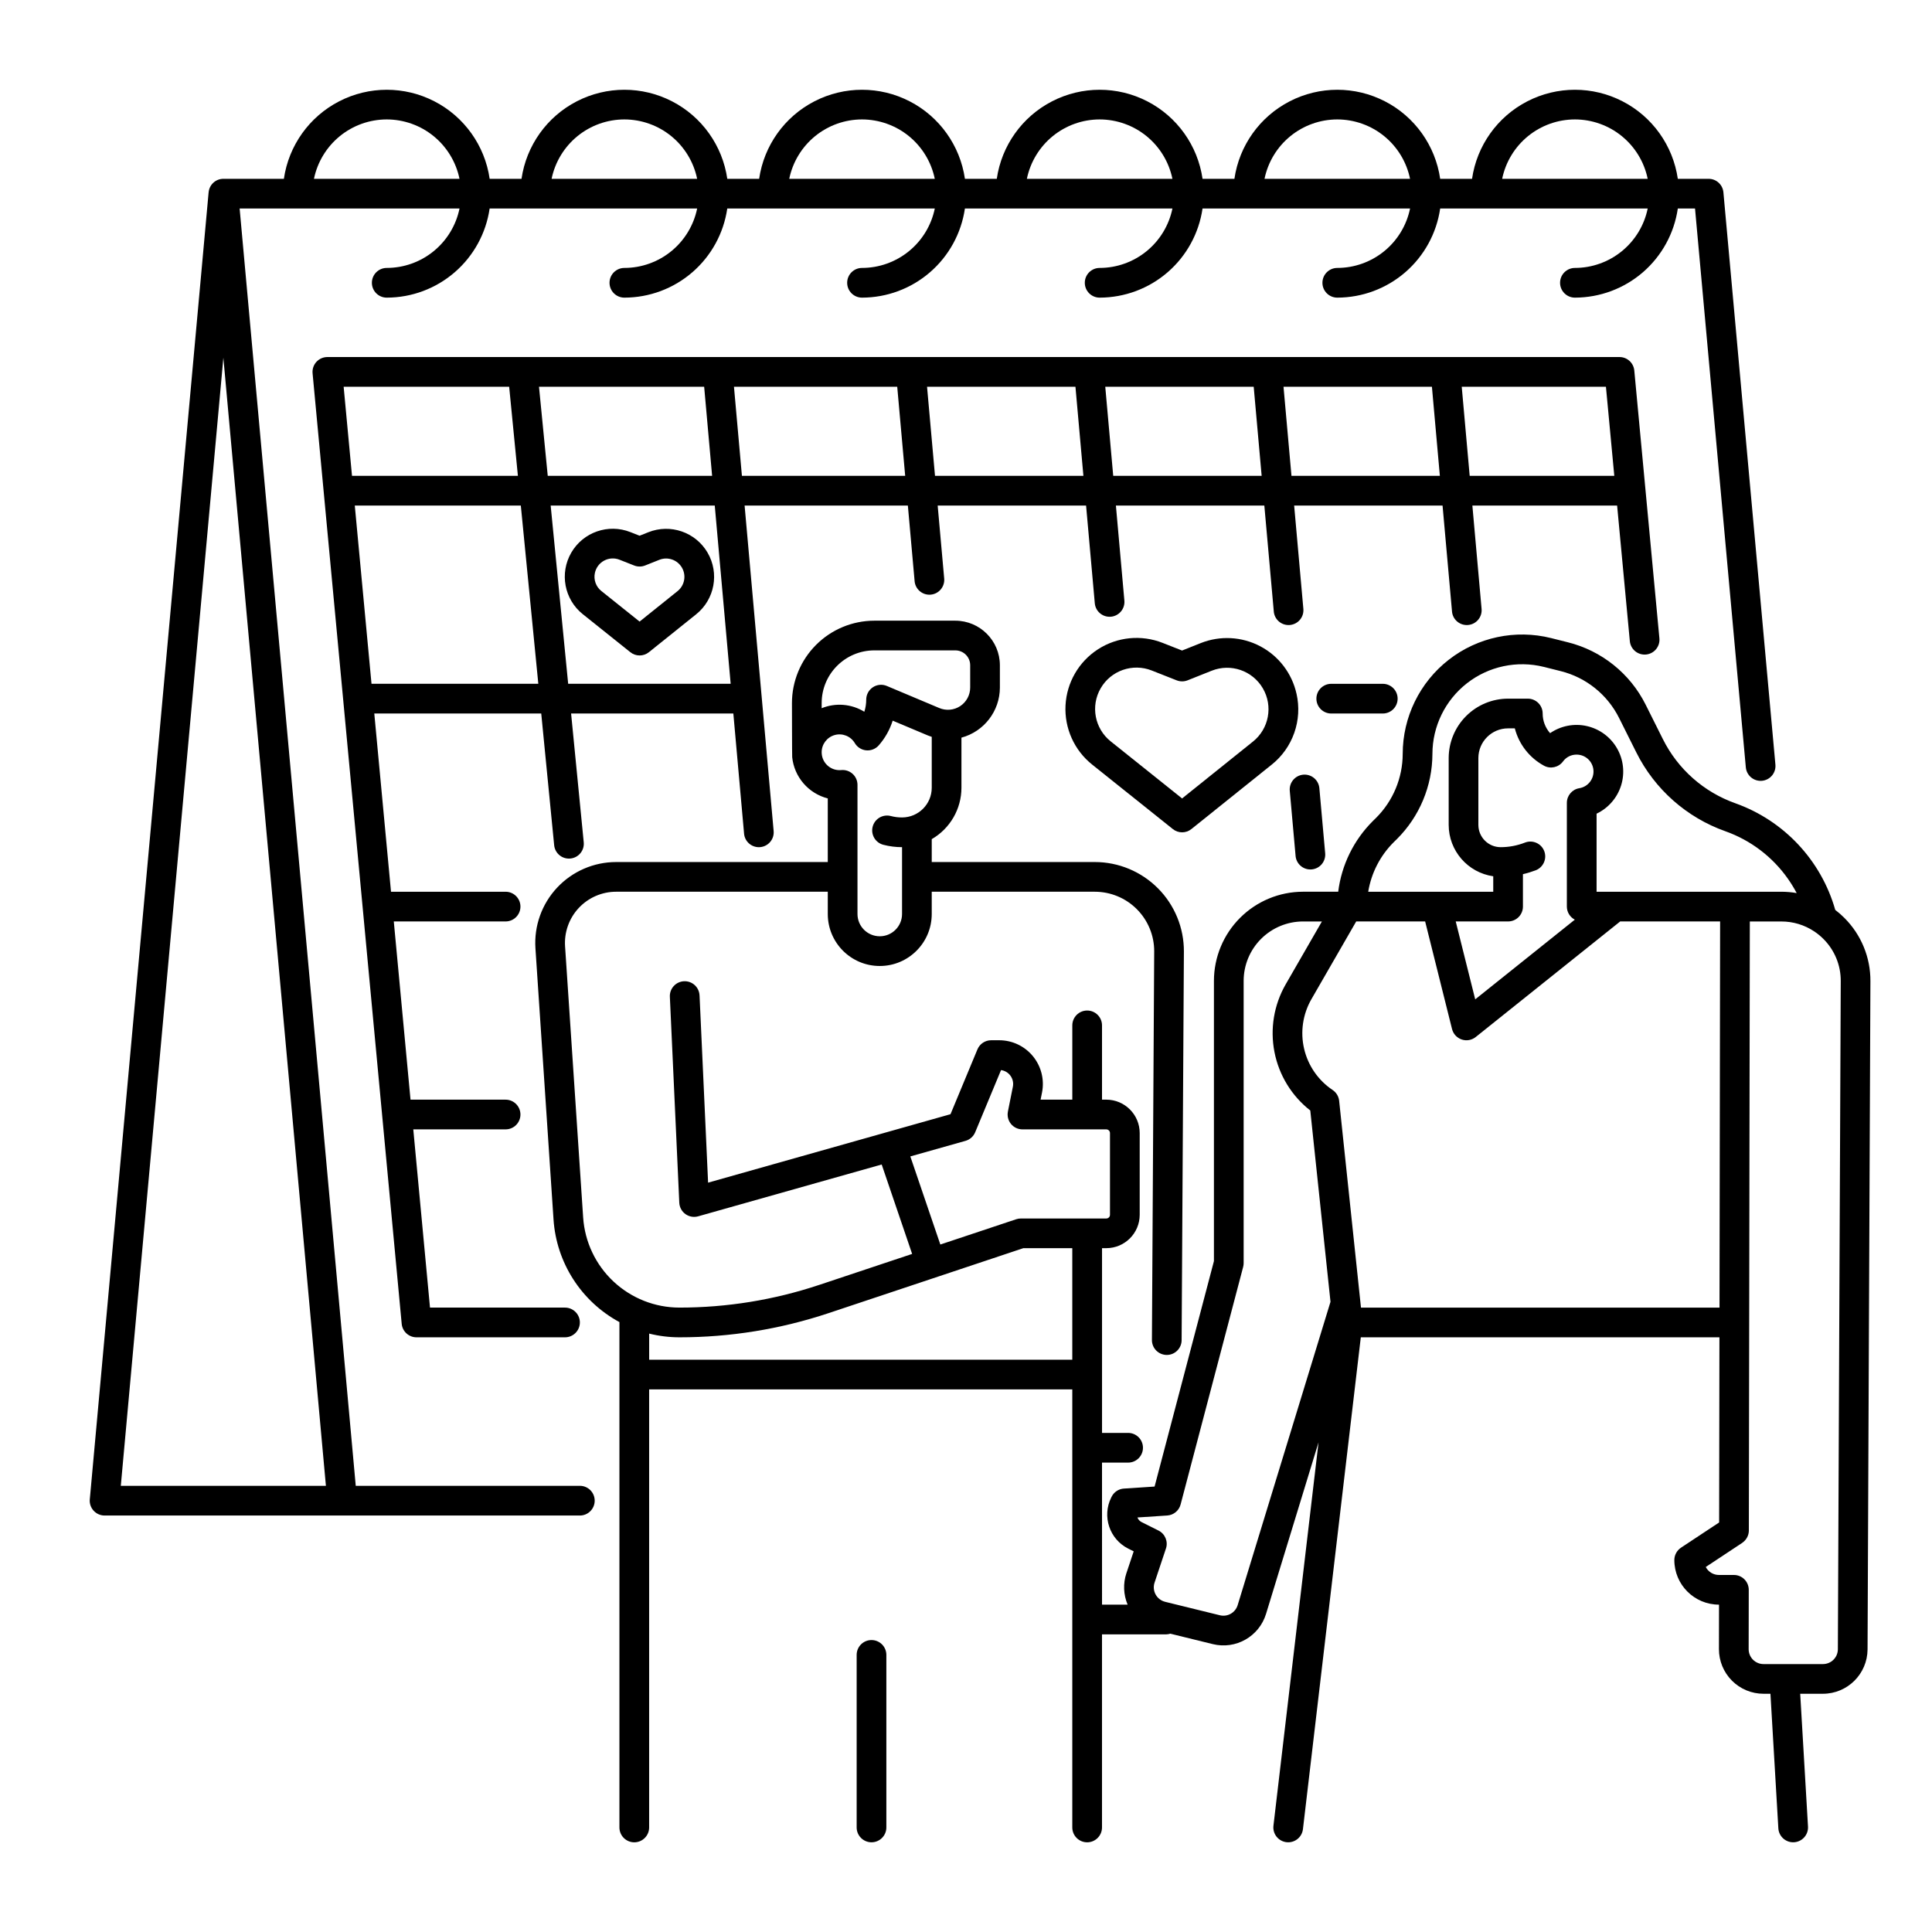 <?xml version="1.0" encoding="UTF-8"?>
<!-- Uploaded to: SVG Repo, www.svgrepo.com, Generator: SVG Repo Mixer Tools -->
<svg fill="#000000" width="800px" height="800px" version="1.1" viewBox="144 144 512 512" xmlns="http://www.w3.org/2000/svg">
 <g>
  <path d="m632.8 387.27c-0.762-0.766-1.578-1.477-2.438-2.133-3.738-13.141-13.594-23.664-26.461-28.258-8.375-2.969-15.27-9.07-19.23-17.023l-4.547-9.094c-4.125-8.266-11.664-14.316-20.629-16.551l-4.43-1.113c-9.457-2.363-19.473-0.238-27.156 5.762-7.684 5.996-12.176 15.199-12.176 24.949-0.02 6.359-2.559 12.453-7.062 16.941l-0.867 0.848h0.004c-5.059 5.043-8.285 11.629-9.168 18.719h-9.316c-6.262 0.004-12.266 2.496-16.691 6.922-4.43 4.43-6.918 10.43-6.926 16.691v74.273l-15.727 59.75-8.125 0.535v-0.004c-1.395 0.09-2.637 0.914-3.262 2.164l-0.109 0.215v0.004c-2.473 4.981-0.461 11.023 4.508 13.527l1.453 0.727-1.941 5.812h-0.004c-0.895 2.719-0.777 5.672 0.332 8.309h-6.781l-0.004-37.637h6.918c2.172 0 3.934-1.762 3.934-3.938 0-2.172-1.762-3.934-3.934-3.934h-6.914v-48.953h1.133l-0.004-0.004c4.891-0.004 8.852-3.965 8.855-8.855v-21.648c-0.004-4.887-3.965-8.848-8.855-8.855h-1.133v-19.68c0-2.172-1.762-3.938-3.934-3.938-2.176 0-3.938 1.766-3.938 3.938v19.68h-8.406l0.383-1.91c0.672-3.402-0.215-6.926-2.418-9.605-2.199-2.68-5.484-4.231-8.953-4.227h-2.117 0.004c-1.594 0-3.027 0.957-3.637 2.422l-4.195 10.094c-0.012 0.023-0.02 0.043-0.027 0.066l-2.914 7.016-64.242 18.141-2.262-49.57-0.004-0.004c-0.035-1.051-0.488-2.047-1.262-2.762-0.773-0.715-1.801-1.09-2.852-1.043-1.051 0.051-2.039 0.516-2.746 1.301-0.703 0.781-1.066 1.812-1.004 2.863l2.496 54.527c0.055 1.203 0.652 2.312 1.629 3.016 0.973 0.699 2.215 0.922 3.371 0.594l48.637-13.734 8.07 23.699-24.672 8.227v-0.004c-11.926 3.977-24.414 6-36.984 6-6.492 0-12.738-2.469-17.477-6.902-4.738-4.434-7.617-10.5-8.051-16.977l-4.793-71.859c-0.246-3.746 1.066-7.43 3.633-10.172 2.566-2.742 6.152-4.301 9.91-4.297h56.078v5.902c0 7.609 6.168 13.777 13.773 13.777 7.609 0 13.777-6.168 13.777-13.777v-5.902h43.207c4.188 0 8.203 1.664 11.156 4.633 2.953 2.965 4.606 6.988 4.59 11.176l-0.602 102.99v-0.004c-0.008 1.043 0.402 2.047 1.137 2.789 0.734 0.742 1.734 1.164 2.777 1.172h0.023c2.164 0 3.922-1.75 3.934-3.914l0.602-102.99c0.027-6.281-2.445-12.316-6.879-16.766-4.434-4.453-10.453-6.957-16.738-6.957h-43.207v-6.066c4.863-2.809 7.863-7.996 7.871-13.613v-13.285c6-1.617 10.172-7.051 10.188-13.262v-5.926c-0.008-6.516-5.293-11.801-11.809-11.809h-21.473c-5.789 0.008-11.336 2.312-15.426 6.406-4.094 4.094-6.394 9.645-6.398 15.43 0 0 0.023 14.07 0.066 14.305l-0.004 0.004c0.535 5.269 4.301 9.645 9.434 10.957v16.859h-56.078c-5.934 0-11.605 2.461-15.656 6.793-4.055 4.332-6.133 10.152-5.738 16.074l4.793 71.863c0.766 11.461 7.359 21.727 17.465 27.188v133.93c0 2.172 1.762 3.934 3.938 3.934 2.172 0 3.938-1.762 3.938-3.934v-116.09h112.14v116.09c0 2.172 1.762 3.934 3.938 3.934 2.172 0 3.934-1.762 3.934-3.934v-51.172h16.969c0.387-0.004 0.77-0.066 1.137-0.184l11.262 2.769c6.082 1.496 12.277-2.023 14.105-8.016l13.914-45.461-11.953 101.6c-0.121 1.035 0.172 2.078 0.82 2.898 0.648 0.82 1.594 1.348 2.629 1.469 0.156 0.02 0.309 0.027 0.465 0.027 1.996-0.004 3.672-1.496 3.902-3.477l15.336-130.35h95.039l-0.078 49.07-10.109 6.684 0.004 0.004c-1.102 0.727-1.766 1.961-1.766 3.281 0.008 6.519 5.289 11.801 11.809 11.809h0.031l-0.02 11.789c-0.004 3.137 1.238 6.144 3.453 8.363s5.219 3.465 8.355 3.465h1.84l2.094 35.656v-0.004c0.121 2.082 1.844 3.707 3.926 3.707 0.078 0 0.156 0 0.234-0.008 2.168-0.125 3.824-1.988 3.699-4.156l-2.066-35.195h6.043-0.004c6.496-0.012 11.766-5.262 11.809-11.754l0.758-177.07c0.047-6.285-2.434-12.324-6.879-16.766zm-271.05-56.953c0.004-7.703 6.246-13.953 13.953-13.961h21.473c1.043 0 2.043 0.414 2.781 1.152s1.152 1.738 1.152 2.781v5.926c-0.004 1.973-0.992 3.812-2.633 4.902-1.645 1.09-3.723 1.285-5.543 0.523l-13.914-5.856c-1.215-0.512-2.606-0.383-3.703 0.348s-1.758 1.961-1.758 3.277c0 1.09-0.168 2.172-0.5 3.211-3.406-2.094-7.606-2.441-11.309-0.938zm0.012 13.355c-0.008-0.098-0.012-0.195-0.012-0.309-0.008-2.129 1.41-4.004 3.465-4.574 2.055-0.566 4.234 0.312 5.32 2.144 0.645 1.086 1.77 1.801 3.023 1.914 1.258 0.117 2.492-0.375 3.324-1.324 1.668-1.902 2.922-4.129 3.688-6.543l9.328 3.926c0.336 0.141 0.68 0.254 1.023 0.367v13.488c-0.004 4.348-3.527 7.867-7.871 7.871-0.996 0.004-1.988-0.121-2.953-0.371-1.016-0.27-2.098-0.129-3.008 0.402-0.906 0.531-1.566 1.402-1.828 2.422-0.262 1.02-0.102 2.098 0.438 3 0.539 0.902 1.418 1.551 2.441 1.801 1.605 0.414 3.254 0.621 4.91 0.621v17.711c0 3.262-2.644 5.902-5.902 5.902-3.262 0-5.906-2.641-5.906-5.902v-34.223c0-1.117-0.473-2.184-1.305-2.93-0.832-0.746-1.941-1.105-3.055-0.984-0.133 0.012-0.27 0.02-0.402 0.016-2.492 0-4.559-1.938-4.719-4.426zm23.484 106.79 14.617-4.125h0.004c1.16-0.328 2.102-1.168 2.566-2.277l6.852-16.477c1.012 0.137 1.922 0.688 2.516 1.52 0.594 0.832 0.82 1.871 0.621 2.875l-1.32 6.613h0.004c-0.23 1.156 0.07 2.356 0.816 3.266 0.746 0.91 1.863 1.438 3.043 1.438h22.211c0.258 0 0.508 0.105 0.695 0.289 0.184 0.184 0.285 0.438 0.285 0.695v21.648c0 0.262-0.102 0.512-0.285 0.695-0.188 0.188-0.438 0.289-0.695 0.289h-22.633c-0.422 0-0.844 0.066-1.246 0.199l-20.098 6.699zm-69.211 53.871v-6.918c2.629 0.656 5.328 0.984 8.039 0.984 13.414 0.004 26.742-2.156 39.473-6.394l51.633-17.223h12.988v29.551zm197.29-137.12 0.867-0.848c6-5.973 9.387-14.086 9.414-22.555 0.004-7.32 3.379-14.23 9.148-18.738 5.769-4.508 13.293-6.106 20.398-4.336l4.434 1.113c6.734 1.676 12.398 6.223 15.496 12.434l4.547 9.094c4.867 9.77 13.34 17.27 23.629 20.918 6.695 2.379 12.484 6.781 16.566 12.594 0.852 1.211 1.625 2.477 2.316 3.785-1.348-0.234-2.711-0.355-4.074-0.355h-48.957v-20.688c3.117-1.48 5.473-4.195 6.5-7.488 1.027-3.293 0.629-6.867-1.098-9.855-1.727-2.988-4.621-5.117-7.988-5.875-3.363-0.758-6.894-0.074-9.734 1.883-1.27-1.438-1.969-3.293-1.969-5.215 0-1.043-0.414-2.043-1.152-2.781s-1.738-1.152-2.781-1.152h-5.227c-4.176 0.004-8.176 1.664-11.129 4.617-2.949 2.949-4.609 6.953-4.617 11.125v17.711c0.012 6.844 5.039 12.641 11.809 13.621v4.098h-33.133c0.816-4.969 3.172-9.551 6.734-13.105zm30.336 20.977c1.043 0 2.043-0.414 2.781-1.152 0.738-0.738 1.152-1.742 1.152-2.785v-8.59c1.156-0.266 2.293-0.613 3.402-1.035 2.023-0.793 3.023-3.078 2.234-5.102-0.793-2.023-3.078-3.023-5.102-2.231-2.051 0.801-4.234 1.215-6.438 1.215-3.258-0.004-5.902-2.644-5.906-5.906v-17.711c0.008-4.348 3.527-7.867 7.875-7.871h1.785c1.09 4.223 3.887 7.805 7.719 9.891 1.727 0.941 3.887 0.461 5.051-1.125 0.836-1.145 2.172-1.82 3.59-1.809 2.336-0.008 4.285 1.785 4.477 4.117 0.191 2.328-1.441 4.414-3.75 4.789-1.902 0.312-3.297 1.957-3.297 3.883v27.484c0.004 1.457 0.816 2.793 2.109 3.469l-26.395 21.117-5.164-20.648zm-71.672 181.2c-0.613 1.996-2.676 3.164-4.703 2.672l-14.527-3.57v-0.004c-1.066-0.266-1.973-0.961-2.5-1.922-0.531-0.961-0.637-2.102-0.293-3.144l3.019-9.043h0.004c0.621-1.855-0.219-3.887-1.969-4.766l-4.496-2.25h-0.004c-0.504-0.254-0.891-0.688-1.086-1.219l7.891-0.52c1.688-0.109 3.117-1.289 3.547-2.922l16.582-62.977c0.086-0.328 0.125-0.664 0.125-1.004v-74.785c0.004-4.172 1.664-8.176 4.617-11.125 2.953-2.953 6.953-4.613 11.129-4.617h4.996l-9.617 16.691c-3.109 5.422-4.16 11.785-2.957 17.922 1.199 6.137 4.57 11.633 9.492 15.484l5.356 50.699zm32.684-78.859-5.785-54.809c-0.121-1.164-0.758-2.211-1.73-2.863-3.809-2.551-6.508-6.449-7.551-10.91-1.047-4.465-0.359-9.156 1.918-13.133l11.883-20.621h18.27l7.125 28.508v-0.004c0.324 1.301 1.289 2.348 2.559 2.777 1.27 0.43 2.672 0.18 3.719-0.656l38.281-30.625h26.484l-0.16 102.34zm126.38 90.547c-0.016 2.164-1.773 3.91-3.938 3.918h-15.766c-1.047 0-2.047-0.418-2.785-1.156-0.738-0.738-1.152-1.742-1.152-2.785l0.027-15.73v-0.004c0-1.043-0.414-2.047-1.152-2.785-0.738-0.742-1.738-1.156-2.785-1.156h-3.973c-1.465 0-2.812-0.816-3.488-2.113l9.598-6.348h-0.004c0.242-0.168 0.469-0.355 0.676-0.562 0.738-0.738 1.152-1.738 1.152-2.777l0.258-161.38h8.352-0.004c3.106-0.008 6.137 0.906 8.719 2.629l0.051 0.035c0.859 0.574 1.66 1.234 2.387 1.965 2.969 2.961 4.621 6.988 4.59 11.18z"/>
  <path d="m374.96 578.63c-2.176 0-3.938 1.762-3.938 3.938v45.723c0 2.172 1.762 3.934 3.938 3.934 2.172 0 3.934-1.762 3.934-3.934v-45.723c0-1.043-0.414-2.047-1.152-2.785-0.738-0.738-1.738-1.152-2.781-1.152z"/>
  <path d="m297.66 537.76h-59.383l-30.773-338.5h58.273c-0.914 4.441-3.332 8.434-6.844 11.301-3.512 2.871-7.91 4.438-12.445 4.445-2.172 0-3.934 1.762-3.934 3.934 0 2.176 1.762 3.938 3.934 3.938 6.625-0.008 13.023-2.398 18.027-6.734 5.008-4.336 8.289-10.328 9.242-16.883h54.996c-0.914 4.441-3.332 8.434-6.844 11.301-3.516 2.871-7.91 4.438-12.445 4.445-2.172 0-3.934 1.762-3.934 3.934 0 2.176 1.762 3.938 3.934 3.938 6.625-0.008 13.023-2.398 18.027-6.734 5.008-4.336 8.285-10.328 9.242-16.883h54.996c-0.914 4.441-3.332 8.434-6.844 11.301-3.516 2.871-7.91 4.438-12.445 4.445-2.172 0-3.934 1.762-3.934 3.934 0 2.176 1.762 3.938 3.934 3.938 6.625-0.008 13.023-2.398 18.027-6.734 5.008-4.336 8.285-10.328 9.242-16.883h54.996c-0.914 4.441-3.332 8.434-6.844 11.301-3.516 2.871-7.91 4.438-12.445 4.445-2.172 0-3.934 1.762-3.934 3.934 0 2.176 1.762 3.938 3.934 3.938 6.625-0.012 13.023-2.398 18.027-6.734 5.008-4.336 8.285-10.328 9.238-16.883h54.996c-0.91 4.441-3.328 8.434-6.84 11.301-3.516 2.871-7.91 4.438-12.445 4.445-2.172 0-3.938 1.762-3.938 3.934 0 2.176 1.766 3.938 3.938 3.938 6.621-0.012 13.02-2.398 18.027-6.734 5.008-4.336 8.285-10.328 9.238-16.883h54.996c-0.91 4.441-3.328 8.434-6.844 11.301-3.512 2.871-7.906 4.438-12.441 4.445-2.172 0-3.938 1.762-3.938 3.934 0 2.176 1.766 3.938 3.938 3.938 6.621-0.012 13.02-2.398 18.027-6.734 5.004-4.336 8.285-10.328 9.238-16.883h4.562l13.457 148.03c0.078 1.051 0.574 2.027 1.379 2.711 0.809 0.684 1.852 1.012 2.902 0.918 1.051-0.098 2.019-0.609 2.688-1.426 0.668-0.816 0.98-1.867 0.871-2.918l-13.777-151.61c-0.184-2.027-1.887-3.582-3.922-3.578h-8.16c-1.277-8.812-6.734-16.465-14.652-20.539-7.914-4.078-17.312-4.078-25.227 0-7.918 4.074-13.375 11.727-14.652 20.539h-8.445c-1.277-8.812-6.734-16.465-14.648-20.539-7.918-4.078-17.316-4.078-25.23 0-7.918 4.074-13.375 11.727-14.652 20.539h-8.445c-1.277-8.812-6.734-16.465-14.648-20.539-7.918-4.078-17.316-4.078-25.23 0-7.918 4.074-13.375 11.727-14.652 20.539h-8.441c-1.281-8.812-6.738-16.465-14.652-20.539-7.918-4.078-17.316-4.078-25.23 0-7.918 4.074-13.375 11.727-14.652 20.539h-8.441c-1.281-8.812-6.738-16.465-14.652-20.539-7.918-4.078-17.316-4.078-25.23 0-7.914 4.074-13.375 11.727-14.652 20.539h-8.441c-1.277-8.812-6.738-16.465-14.652-20.539-7.918-4.078-17.312-4.078-25.23 0-7.914 4.074-13.375 11.727-14.652 20.539h-16.027c-2.039-0.004-3.738 1.551-3.91 3.578h-0.008l-31.488 346.37-0.004 0.004c-0.098 1.102 0.27 2.191 1.016 3.008 0.746 0.816 1.801 1.281 2.906 1.285h125.95c2.172 0 3.934-1.766 3.934-3.938 0-2.176-1.762-3.938-3.934-3.938zm263.71-362.11c4.535 0.008 8.93 1.574 12.441 4.441 3.516 2.871 5.934 6.863 6.844 11.305h-38.57c0.91-4.441 3.328-8.434 6.844-11.305 3.512-2.867 7.906-4.434 12.441-4.441zm-62.977 0c4.535 0.008 8.93 1.574 12.445 4.441 3.512 2.871 5.93 6.863 6.84 11.305h-38.57c0.91-4.441 3.328-8.434 6.844-11.305 3.512-2.867 7.906-4.434 12.441-4.441zm-62.977 0c4.535 0.008 8.93 1.574 12.445 4.441 3.512 2.871 5.93 6.863 6.844 11.305h-38.574c0.914-4.441 3.328-8.434 6.844-11.305 3.512-2.867 7.906-4.434 12.441-4.441zm-62.977 0c4.535 0.008 8.93 1.574 12.445 4.441 3.512 2.871 5.93 6.863 6.844 11.305h-38.574c0.914-4.441 3.328-8.434 6.844-11.305 3.512-2.867 7.906-4.434 12.441-4.441zm-62.977 0c4.535 0.008 8.93 1.574 12.445 4.441 3.512 2.871 5.93 6.863 6.844 11.305h-38.574c0.914-4.441 3.332-8.434 6.844-11.305 3.512-2.867 7.906-4.434 12.441-4.441zm-62.977 0c4.535 0.008 8.934 1.574 12.445 4.441 3.512 2.871 5.93 6.863 6.844 11.305h-38.574c0.914-4.441 3.332-8.434 6.844-11.305 3.512-2.867 7.906-4.434 12.441-4.441zm-43.293 63.156 27.176 298.96h-54.355z"/>
  <path d="m575.92 313.88c0.09 1.043 0.594 2.008 1.398 2.68 0.805 0.672 1.844 0.992 2.887 0.895 1.043-0.098 2.008-0.605 2.672-1.414 0.668-0.812 0.984-1.852 0.879-2.894l-6.652-70.957c-0.191-2.023-1.887-3.57-3.918-3.57h-342.43c-1.109 0-2.164 0.469-2.91 1.285-0.746 0.82-1.113 1.914-1.008 3.019l23.617 251.91v-0.004c0.188 2.023 1.887 3.57 3.918 3.57h39.359c2.172 0 3.938-1.762 3.938-3.938 0-2.172-1.766-3.934-3.938-3.934h-35.777l-4.43-47.23 24.461-0.004c2.176 0 3.938-1.762 3.938-3.934 0-2.176-1.762-3.938-3.938-3.938h-25.195l-4.43-47.23h29.625c2.176 0 3.938-1.762 3.938-3.938 0-2.172-1.762-3.934-3.938-3.934h-30.363l-4.43-47.23 44.242-0.004 3.426 34.898c0.195 2.012 1.887 3.547 3.91 3.551 0.129 0 0.258-0.008 0.395-0.02 2.164-0.211 3.746-2.137 3.531-4.301l-3.348-34.129h42.996l2.844 31.836h-0.004c0.18 2.031 1.879 3.586 3.918 3.59 0.117 0 0.234 0 0.352-0.016 2.164-0.195 3.766-2.106 3.57-4.269l-7.695-86.246h43.266l1.789 20.031h-0.004c0.184 2.031 1.879 3.586 3.918 3.59 0.117 0 0.234 0 0.355-0.016 2.164-0.195 3.762-2.106 3.57-4.273l-1.727-19.332h39.328l2.309 25.879v0.004c0.18 2.027 1.879 3.582 3.918 3.582 0.117 0 0.234 0 0.352-0.016v0.004c1.039-0.094 2-0.598 2.668-1.398 0.672-0.801 0.996-1.832 0.902-2.875l-2.246-25.18h39.336l2.508 28.078h-0.004c0.18 2.027 1.879 3.586 3.918 3.586 0.117 0 0.234 0 0.355-0.016h-0.004c1.039-0.094 2-0.594 2.672-1.395 0.668-0.801 0.992-1.836 0.898-2.875l-2.441-27.379h39.328l2.508 28.078h-0.004c0.18 2.027 1.879 3.586 3.918 3.586 0.117 0 0.234 0 0.355-0.016h-0.004c2.168-0.191 3.766-2.106 3.57-4.269l-2.441-27.379h38.359zm-245.31-67.391 2.109 23.617h-43.559l-2.32-23.617zm-51.676 0 2.316 23.617h-43.965l-2.215-23.617zm-36.48 78.723-4.43-47.23h44l4.637 47.23zm95.18 0h-43.062l-4.637-47.23h43.484zm2.984-55.105-2.109-23.617h43.266l2.109 23.617zm51.168 0-2.109-23.617h39.328l2.109 23.617zm47.23 0-2.109-23.617h39.336l2.109 23.617zm47.238 0-2.109-23.617h39.328l2.106 23.617zm47.23 0-2.109-23.617h38.215l2.215 23.617z"/>
  <path d="m491.26 374.42c0.117 0 0.234-0.004 0.352-0.016 1.043-0.094 2.004-0.594 2.672-1.395 0.668-0.801 0.992-1.836 0.902-2.875l-1.539-17.23c-0.086-1.047-0.582-2.016-1.387-2.695-0.801-0.676-1.84-1.004-2.887-0.91s-2.012 0.602-2.68 1.41c-0.672 0.809-0.992 1.852-0.887 2.894l1.539 17.23h-0.004c0.184 2.027 1.883 3.586 3.918 3.586z"/>
  <path d="m510.45 333.09c2.172 0 3.938-1.762 3.938-3.938 0-2.172-1.766-3.934-3.938-3.934h-13.656c-2.172 0-3.934 1.762-3.934 3.934 0 2.176 1.762 3.938 3.934 3.938z"/>
  <path d="m298.45 306.77 12.594 10.066 0.004 0.004c1.438 1.152 3.481 1.152 4.918 0l12.52-10.043c4.914-3.941 6.203-10.891 3.031-16.332-3.172-5.445-9.852-7.746-15.707-5.414l-2.316 0.922-2.441-0.961c-5.852-2.309-12.512 0.016-15.664 5.457-3.152 5.445-1.852 12.379 3.062 16.305zm3.203-10.957h0.004c0.301-1.387 1.195-2.574 2.449-3.246s2.738-0.758 4.062-0.238l3.894 1.535c0.93 0.367 1.969 0.367 2.898-0.004l3.766-1.5h-0.004c2.234-0.891 4.781-0.016 5.992 2.062s0.719 4.727-1.156 6.231l-10.059 8.07-10.137-8.102c-1.441-1.145-2.102-3.012-1.707-4.809z"/>
  <path d="m487.59 327.86c-1.199-5.398-4.703-9.996-9.594-12.582-4.887-2.586-10.66-2.894-15.797-0.848l-4.941 1.969-5.16-2.031c-5.641-2.223-12.012-1.594-17.109 1.691-5.098 3.281-8.305 8.82-8.617 14.879-0.309 6.055 2.316 11.891 7.055 15.68l21.383 17.094c1.438 1.152 3.481 1.152 4.918 0l21.254-17.051v0.004c2.762-2.195 4.844-5.125 6.012-8.453 1.168-3.324 1.375-6.914 0.598-10.352zm-11.535 12.66-18.793 15.078-18.922-15.133c-4.242-3.387-5.371-9.371-2.648-14.07s8.473-6.699 13.523-4.707l6.609 2.606c0.93 0.367 1.969 0.367 2.898 0l6.391-2.547c5.055-2.016 10.82-0.027 13.559 4.676 2.738 4.699 1.625 10.695-2.617 14.098z"/>
 </g>
</svg>